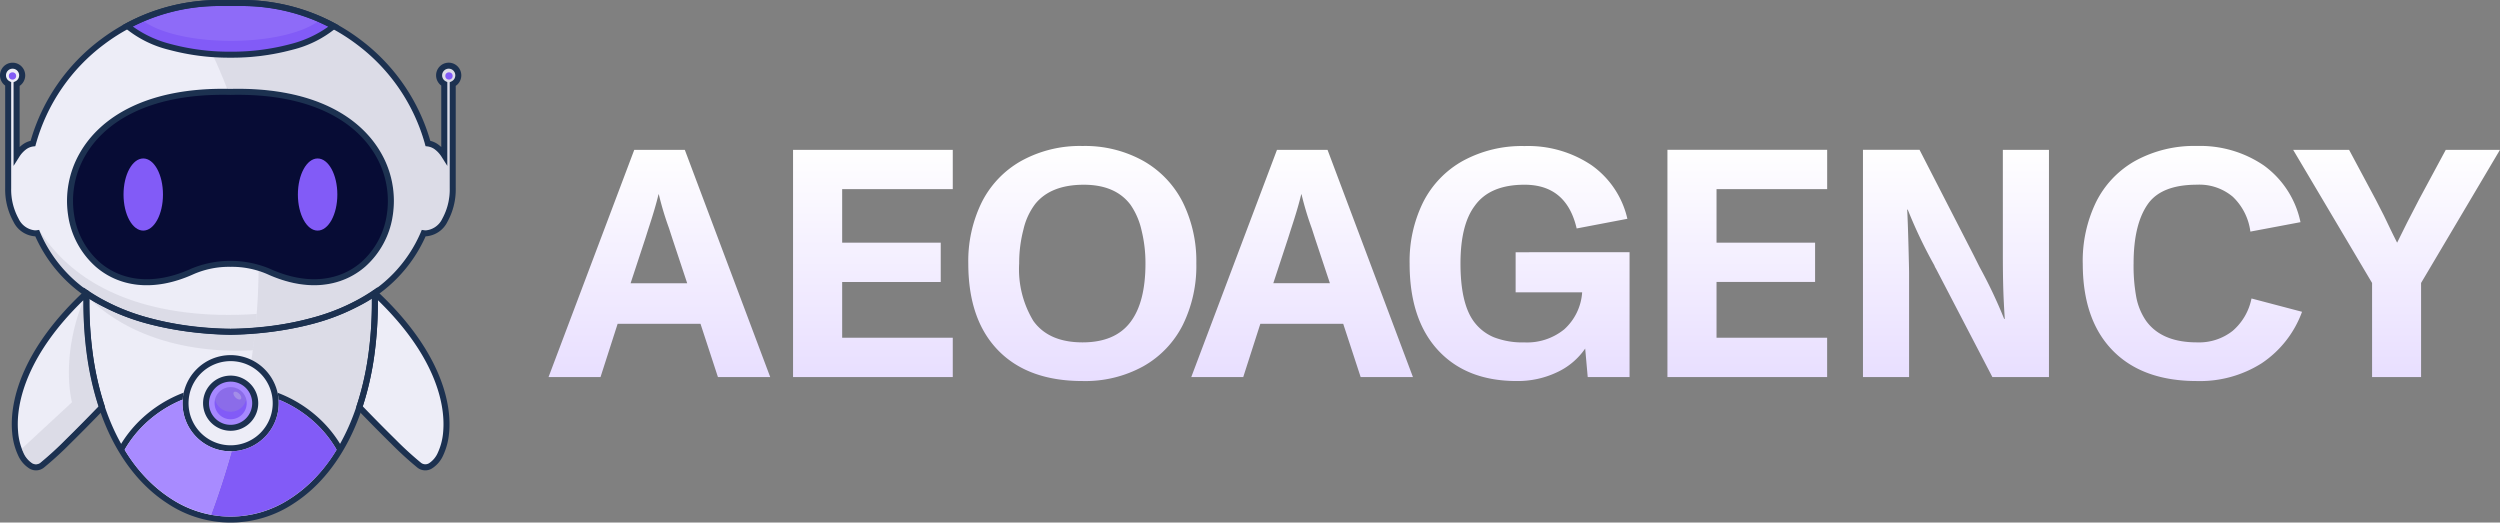 <svg xmlns="http://www.w3.org/2000/svg" xmlns:xlink="http://www.w3.org/1999/xlink" width="308.138" height="64.407" viewBox="0 0 308.138 64.407">
  <rect x="0" y="0" width="308.138" height="64.407" fill="#808080" stroke="none"/>
  <defs>
    <linearGradient id="linear-gradient" x1="0.5" x2="0.5" y2="1" gradientUnits="objectBoundingBox">
      <stop offset="0" stop-color="#fff"/>
      <stop offset="1" stop-color="#d8c7ff"/>
    </linearGradient>
  </defs>
  <g id="Group_567" data-name="Group 567" transform="translate(1649.901 113.148)">
    <path id="Path_651" data-name="Path 651" d="M18.77-6.563H8.555L6.445,0H.039L10.605-28.008h6.23L27.363,0H20.918Zm-1.641-5-1.816-5.469-.43-1.328a37.441,37.441,0,0,1-1.25-4.16h-.039q-.391,1.66-1.27,4.316l-.371,1.172-1.8,5.469ZM30.176-28.008H49.863v4.844H36.23v6.6H48.379v4.844H36.23v6.875H49.863V0H30.176Zm21.6,14a16.435,16.435,0,0,1,1.65-7.52,12.06,12.06,0,0,1,4.863-5.107,14.934,14.934,0,0,1,7.568-1.846,14.745,14.745,0,0,1,7.51,1.846,12.155,12.155,0,0,1,4.854,5.107A16.355,16.355,0,0,1,79.883-14a16.445,16.445,0,0,1-1.66,7.559,12.094,12.094,0,0,1-4.854,5.1A14.808,14.808,0,0,1,65.859.488q-6.719,0-10.4-3.779T51.777-14Zm20,7.207Q73.613-9.238,73.613-14a16.818,16.818,0,0,0-.488-4.111,8.926,8.926,0,0,0-1.348-3.115q-1.855-2.48-5.762-2.48-4.082,0-6,2.383a8.219,8.219,0,0,0-1.436,3.115A16.322,16.322,0,0,0,58.047-14,12.27,12.27,0,0,0,59.8-6.914Q61.7-4.277,65.859-4.277,69.883-4.277,71.777-6.8Zm26.211.234H87.773L85.664,0H79.258L89.824-28.008h6.23L106.582,0h-6.445Zm-1.641-5-1.816-5.469-.43-1.328a37.441,37.441,0,0,1-1.25-4.16h-.039q-.391,1.66-1.27,4.316l-.371,1.172-1.8,5.469Zm36.934-3.828V0h-5.156l-.313-3.516a8.56,8.56,0,0,1-3.486,2.93A11.286,11.286,0,0,1,119.375.488q-6.191,0-9.7-3.8T106.172-14a16.365,16.365,0,0,1,1.67-7.559,12.047,12.047,0,0,1,4.893-5.088,15.157,15.157,0,0,1,7.6-1.826,14,14,0,0,1,8.252,2.354,11.09,11.09,0,0,1,4.424,6.611l-6.25,1.191q-1.25-5.391-6.426-5.391-4.277,0-6.133,2.6Q112.441-18.77,112.441-14q0,4.844,1.6,7.09a5.859,5.859,0,0,0,2.49,1.992,9.737,9.737,0,0,0,3.8.645,7.257,7.257,0,0,0,4.9-1.611,6.739,6.739,0,0,0,2.207-4.561h-8.2v-4.941Zm4.668-12.617h19.688v4.844H144v6.6h12.148v4.844H144v6.875h13.633V0H137.949Zm24.1,0h6.973l6.641,12.93.762,1.523a58.458,58.458,0,0,1,3.027,6.387h.078q-.156-2.344-.2-4.238-.039-1.6-.039-3.828V-28.008h5.684V0h-6.973l-6.953-13.359a1.73,1.73,0,0,1-.2-.41,57.978,57.978,0,0,1-3.281-6.875H167.5q.078,1.465.156,4.355.078,3.047.078,3.418V0h-5.684Zm27.09,14a16.608,16.608,0,0,1,1.641-7.559,11.9,11.9,0,0,1,4.844-5.088,15.089,15.089,0,0,1,7.6-1.826,13.922,13.922,0,0,1,8.232,2.4,11.506,11.506,0,0,1,4.521,6.992L209.8-17.93a7.2,7.2,0,0,0-2.158-4.287,6.386,6.386,0,0,0-4.424-1.494q-4.219,0-5.938,2.227-1.875,2.5-1.875,7.48a21.166,21.166,0,0,0,.342,4.209,7.7,7.7,0,0,0,1.182,2.842q1.914,2.676,6.289,2.676a6.683,6.683,0,0,0,4.395-1.416,7.082,7.082,0,0,0,2.324-3.994l6.23,1.641a12.939,12.939,0,0,1-4.951,6.328,14.206,14.206,0,0,1-8,2.207q-6.719,0-10.4-3.779T189.141-14ZM224.8-11.6l-9.727-16.406h6.895l3.281,6.133,1,1.953q.312.645.7,1.455t.605,1.24l.332.664,1.23-2.48,1.484-2.871,3.281-6.094h6.68L230.84-11.6V0H224.8Z" transform="translate(-1582.33 -66.672)" fill="url(#linear-gradient)"/>
    <g id="_250530140_8bcba42c-a4b4-4821-a64b-389ed4f7ffb1" data-name="250530140_8bcba42c-a4b4-4821-a64b-389ed4f7ffb1" transform="translate(-1649.901 -113.148)">
      <path id="Path_900" data-name="Path 900" d="M808.729,382.591c.772,37.249-36.279,37.26-35.53.033,4.017,2.768,9.829,4.583,17.741,4.767,7.944-.185,13.77-2.013,17.789-4.8Z" transform="translate(-762.538 -346.498)" fill="#ededf7" fill-rule="evenodd"/>
      <path id="Path_904" data-name="Path 904" d="M685.952-13.891H685.8A23.774,23.774,0,0,0,662.79,3.42a2.911,2.911,0,0,0-2.017,1.489v-8.8a1.193,1.193,0,0,0,.687-1.083,1.187,1.187,0,0,0-1.181-1.193A1.187,1.187,0,0,0,659.1-4.976a1.194,1.194,0,0,0,.638,1.059V8.888c0,.021,0,.042,0,.064,0,3.063,1.472,5.546,3.288,5.546a1.99,1.99,0,0,0,.291-.022c2.675,6.6,10.081,11.835,23.815,12.155,13.734-.319,21.138-5.551,23.815-12.155a1.989,1.989,0,0,0,.291.022c1.816,0,3.288-2.483,3.288-5.546V-3.893a1.193,1.193,0,0,0,.687-1.083,1.187,1.187,0,0,0-1.181-1.193,1.187,1.187,0,0,0-1.181,1.193,1.194,1.194,0,0,0,.638,1.059V4.909a2.911,2.911,0,0,0-2.018-1.489,23.773,23.773,0,0,0-23.013-17.311h-2.5Z" transform="translate(-658.726 14.262)" fill="#ededf7" fill-rule="evenodd"/>
      <path id="Path_906" data-name="Path 906" d="M840.807-13.891h-.149a23.907,23.907,0,0,0-11.372,2.825c2.31,2.1,7.138,3.547,12.722,3.547s10.387-1.438,12.7-3.531a23.906,23.906,0,0,0-11.4-2.841h-2.5Z" transform="translate(-813.581 14.261)" fill="#825bf7" fill-rule="evenodd"/>
      <path id="Path_908" data-name="Path 908" d="M770.505,128.787a11.336,11.336,0,0,0-4.667.924c-17.683,8.054-24.144-22.807,4.667-22.119,28.811-.688,22.35,30.173,4.667,22.119a11.334,11.334,0,0,0-4.667-.924Z" transform="translate(-742.103 -96.266)" fill="#070c35" fill-rule="evenodd"/>
      <path id="Path_910" data-name="Path 910" d="M826.405,198.773c1.343,0,2.431,1.991,2.431,4.446s-1.089,4.446-2.431,4.446-2.431-1.991-2.431-4.446,1.089-4.446,2.431-4.446Z" transform="translate(-808.748 -179.242)" fill="#825bf7" fill-rule="evenodd"/>
      <path id="Path_911" data-name="Path 911" d="M1064.915,198.773c1.343,0,2.432,1.991,2.432,4.446s-1.089,4.446-2.432,4.446-2.431-1.991-2.431-4.446,1.088-4.446,2.431-4.446Z" transform="translate(-1025.768 -179.242)" fill="#825bf7" fill-rule="evenodd"/>
      <path id="Path_914" data-name="Path 914" d="M939.864,499.95a3.032,3.032,0,1,1-3.032,3.032,3.032,3.032,0,0,1,3.032-3.032Z" transform="translate(-911.437 -453.283)" fill="#a688ff" fill-rule="evenodd"/>
      <path id="Path_916" data-name="Path 916" d="M950.374,533.238a5.909,5.909,0,0,1-4.067,1.735c-.775,2.763-1.638,5.38-2.532,7.817a12.953,12.953,0,0,0,2.412.226,13.593,13.593,0,0,0,7.392-2.248,18.415,18.415,0,0,0,5.666-5.991,14.136,14.136,0,0,0-2.553-3.226,14.946,14.946,0,0,0-4.6-2.955q.017.224.017.451a5.909,5.909,0,0,1-1.736,4.192Z" transform="translate(-917.756 -479.347)" fill="#ccc" fill-rule="evenodd"/>
      <path id="Path_917" data-name="Path 917" d="M1006.483,393.336a39.779,39.779,0,0,1-7.145,1.2q-.179,1.638-.42,3.244a5.942,5.942,0,0,1,3.224,4.052,15.716,15.716,0,0,1,5.231,3.262,14.941,14.941,0,0,1,2.473,3.034c2.45-4.373,3.979-10.346,3.915-17.92a22.022,22.022,0,0,1-1.928,1.107,26.283,26.283,0,0,1-3.814,1.569q-.745.243-1.537.457Z" transform="translate(-967.929 -353.424)" fill="#c3c3cf" fill-rule="evenodd" opacity="0.4"/>
      <path id="Path_918" data-name="Path 918" d="M969.486,45.475a10.475,10.475,0,0,1-3.395,6.337c-2.765,2.4-6.985,3.246-12.1.916a9.024,9.024,0,0,0-1.053-.4c-.015,2.362-.148,4.693-.376,6.98a38.766,38.766,0,0,0,6.875-1.164q1.017-.274,1.957-.6a25.237,25.237,0,0,0,3.249-1.372,16.833,16.833,0,0,0,8.306-8.627l.109-.27.287.042q.059.009.119.013t.119,0a2.5,2.5,0,0,0,2.007-1.442,7.449,7.449,0,0,0,.911-3.734h0v-.01h0V29.079l.214-.1a.83.83,0,0,0,.235-1.33.806.806,0,0,0-1.146,0,.83.83,0,0,0,.2,1.315l.2.1V39.4l-.683-1.082a3.439,3.439,0,0,0-.841-.94A1.9,1.9,0,0,0,973.77,37l-.25-.029-.064-.244a23.031,23.031,0,0,0-8.44-12.326,23.487,23.487,0,0,0-2.765-1.791,14,14,0,0,1-5.192,2.49,28.6,28.6,0,0,1-7.561.965q-1.058,0-2.077-.067.906,1.944,1.646,3.9l.407.008c10.19-.241,16.052,3.43,18.605,7.971a11.824,11.824,0,0,1,1.406,7.6Z" transform="translate(-921.072 -18.947)" fill="#c3c3cf" fill-rule="evenodd" opacity="0.4"/>
      <path id="Path_919" data-name="Path 919" d="M794.734,395.038a42.856,42.856,0,0,1-10.111-1.341q-.53-.143-1.041-.3a26.7,26.7,0,0,1-4.344-1.736q-.99-.505-1.873-1.072c6.756,6.46,16.4,6.588,20.129,6.361q.139-1.027.253-2.067-1.447.117-3,.154h-.014Z" transform="translate(-766.339 -353.776)" fill="#c3c3cf" fill-rule="evenodd" opacity="0.4"/>
      <path id="Path_920" data-name="Path 920" d="M735.3,306.787c-7.146.508-20.317-.121-26.815-10.362l.109.27a16.83,16.83,0,0,0,8.305,8.627,24.61,24.61,0,0,0,2.434,1.076,38.133,38.133,0,0,0,12.525,2.216l.207.005q1.6-.037,3.085-.163.082-.831.149-1.669Z" transform="translate(-703.668 -268.095)" fill="#c3c3cf" fill-rule="evenodd" opacity="0.4"/>
      <path id="Path_921" data-name="Path 921" d="M684.034,382.958c-13.555,12.612-8.192,23.28-5.481,21.217a100.753,100.753,0,0,0,7.387-7.157,41.668,41.668,0,0,1-1.906-14.059Z" transform="translate(-673.373 -346.832)" fill="#ededf7" fill-rule="evenodd"/>
      <path id="Path_923" data-name="Path 923" d="M1148.415,382.958c13.555,12.612,8.192,23.28,5.481,21.217a100.769,100.769,0,0,1-7.387-7.157,41.663,41.663,0,0,0,1.906-14.059Z" transform="translate(-1102.223 -346.832)" fill="#ededf7" fill-rule="evenodd"/>
      <g id="Group_569" data-name="Group 569" transform="translate(0 0)">
        <path id="Path_901" data-name="Path 901" d="M826.171,520.064a14.947,14.947,0,0,0-4.6,2.955,14.1,14.1,0,0,0-2.755,3.589c-.149-.24-.3-.482-.44-.732a14.9,14.9,0,0,1,2.688-3.4,15.714,15.714,0,0,1,5.231-3.262,5.923,5.923,0,0,0-.125.845Z" transform="translate(-803.655 -470.816)" fill="#1c3150" fill-rule="evenodd"/>
        <path id="Path_902" data-name="Path 902" d="M1042.616,525.876c-.143.25-.291.492-.44.732a14.1,14.1,0,0,0-2.755-3.589,14.946,14.946,0,0,0-4.6-2.955,5.934,5.934,0,0,0-.125-.845,15.716,15.716,0,0,1,5.231,3.262,14.87,14.87,0,0,1,2.688,3.4Z" transform="translate(-1000.485 -470.816)" fill="#1c3150" fill-rule="evenodd"/>
        <path id="Path_903" data-name="Path 903" d="M805.369,375.561c.278,13.424-4.328,22.08-10.337,25.957a14.038,14.038,0,0,1-15.584.006c-6.008-3.871-10.617-12.518-10.347-25.93l.014-.686.565.389a24.519,24.519,0,0,0,7.6,3.383,38.044,38.044,0,0,0,19.887-.009,24.446,24.446,0,0,0,7.619-3.407l.565-.392.014.688ZM794.633,400.9c5.714-3.687,10.116-11.9,10.008-24.643a25.7,25.7,0,0,1-7.278,3.134,42.809,42.809,0,0,1-10.144,1.35H787.2a42.853,42.853,0,0,1-10.111-1.341,25.775,25.775,0,0,1-7.263-3.112c-.1,12.735,4.3,20.937,10.018,24.618a13.292,13.292,0,0,0,14.785-.006Z" transform="translate(-758.81 -339.475)" fill="#1c3150"/>
        <path id="Path_905" data-name="Path 905" d="M682.2-17.26h-.145a23.45,23.45,0,0,0-14.215,4.708A23.037,23.037,0,0,0,659.4-.224l-.065.244-.25.029a1.905,1.905,0,0,0-.907.378,3.438,3.438,0,0,0-.841.94l-.683,1.082V-7.867l.214-.1a.818.818,0,0,0,.345-.3.826.826,0,0,0,.128-.444.825.825,0,0,0-.237-.583.8.8,0,0,0-.573-.239.8.8,0,0,0-.573.239.825.825,0,0,0-.237.583.827.827,0,0,0,.118.428.821.821,0,0,0,.321.3l.2.1V5.214h0a7.448,7.448,0,0,0,.911,3.734,2.5,2.5,0,0,0,2.007,1.442c.043,0,.083,0,.119,0s.079-.008.119-.013l.287-.042.109.27a16.83,16.83,0,0,0,8.305,8.627c3.778,1.928,8.778,3.148,15.166,3.3,6.388-.149,11.388-1.369,15.166-3.3a16.833,16.833,0,0,0,8.306-8.627l.109-.27.287.042c.039.006.079.01.119.013s.076,0,.119,0A2.5,2.5,0,0,0,709.5,8.947a7.449,7.449,0,0,0,.911-3.734h0V5.2h0V-7.867l.214-.1a.819.819,0,0,0,.345-.3.826.826,0,0,0,.128-.444.825.825,0,0,0-.237-.583.8.8,0,0,0-.573-.239.8.8,0,0,0-.573.239.825.825,0,0,0-.237.583.826.826,0,0,0,.118.428.821.821,0,0,0,.321.3l.2.1V2.45l-.683-1.082a3.439,3.439,0,0,0-.841-.94,1.906,1.906,0,0,0-.907-.378L707.43.02l-.064-.244a23.031,23.031,0,0,0-8.44-12.326,23.452,23.452,0,0,0-14.216-4.709h-2.5l0,0ZM682.124-18h2.586a24.185,24.185,0,0,1,14.659,4.859,23.814,23.814,0,0,1,8.65,12.5,2.723,2.723,0,0,1,1.008.476,3.483,3.483,0,0,1,.343.291V-7.453a1.558,1.558,0,0,1-.413-.452,1.565,1.565,0,0,1-.225-.81,1.565,1.565,0,0,1,.454-1.1,1.539,1.539,0,0,1,1.1-.459,1.54,1.54,0,0,1,1.1.459,1.565,1.565,0,0,1,.454,1.1,1.565,1.565,0,0,1-.243.84,1.564,1.564,0,0,1-.443.457V5.2h0v.01h0a8.193,8.193,0,0,1-1.015,4.11,3.2,3.2,0,0,1-2.644,1.807h-.053a17.621,17.621,0,0,1-8.551,8.756c-3.87,1.975-8.979,3.224-15.494,3.376h-.015c-6.515-.152-11.625-1.4-15.5-3.376a17.619,17.619,0,0,1-8.551-8.756h-.053a3.2,3.2,0,0,1-2.643-1.807,8.193,8.193,0,0,1-1.015-4.11h0V5.172h0V5.15h0v-12.6a1.558,1.558,0,0,1-.413-.452,1.565,1.565,0,0,1-.225-.81,1.565,1.565,0,0,1,.454-1.1,1.54,1.54,0,0,1,1.1-.459,1.539,1.539,0,0,1,1.1.459,1.565,1.565,0,0,1,.454,1.1,1.566,1.566,0,0,1-.243.84,1.565,1.565,0,0,1-.443.457V.124a3.485,3.485,0,0,1,.343-.29,2.725,2.725,0,0,1,1.008-.476,23.82,23.82,0,0,1,8.651-12.5A24.184,24.184,0,0,1,682.058-18h.066Z" transform="translate(-654.982 18)" fill="#1c3150"/>
        <path id="Path_907" data-name="Path 907" d="M834.381-17.26h-.145a24.024,24.024,0,0,0-5.8.7,23.259,23.259,0,0,0-4.907,1.826,13.728,13.728,0,0,0,4.68,2.164,27.848,27.848,0,0,0,7.381.94,27.86,27.86,0,0,0,7.364-.936,13.8,13.8,0,0,0,4.679-2.153,23.262,23.262,0,0,0-4.921-1.837,24.028,24.028,0,0,0-5.82-.705h-2.507ZM834.3-18h2.586a24.758,24.758,0,0,1,6,.728,24.009,24.009,0,0,1,5.581,2.158l.461.248-.389.351a13.556,13.556,0,0,1-5.391,2.663,28.6,28.6,0,0,1-7.561.965,28.581,28.581,0,0,1-7.578-.969,13.5,13.5,0,0,1-5.393-2.675l-.387-.352.461-.247a24.017,24.017,0,0,1,5.567-2.145,24.754,24.754,0,0,1,5.98-.724h.066Z" transform="translate(-807.16 18)" fill="#1c3150"/>
        <path id="Path_909" data-name="Path 909" d="M766.75,125.429a10.907,10.907,0,0,0-4.5.891c-5.117,2.331-9.338,1.487-12.1-.916a10.475,10.475,0,0,1-3.394-6.337,11.832,11.832,0,0,1,1.406-7.6c2.553-4.541,8.415-8.212,18.605-7.971,10.19-.241,16.052,3.43,18.605,7.971a11.833,11.833,0,0,1,1.406,7.6,10.474,10.474,0,0,1-3.395,6.337c-2.765,2.4-6.985,3.246-12.1.916a10.909,10.909,0,0,0-4.5-.891h-.029Zm-4.806.22a12.6,12.6,0,0,1,9.641,0c4.812,2.191,8.751,1.423,11.313-.8a9.729,9.729,0,0,0,3.146-5.888,11.1,11.1,0,0,0-1.319-7.128c-2.435-4.33-8.081-7.83-17.951-7.595h-.017c-9.87-.236-15.516,3.264-17.951,7.595a11.1,11.1,0,0,0-1.319,7.128,9.729,9.729,0,0,0,3.146,5.888c2.562,2.226,6.5,2.994,11.313.8Z" transform="translate(-738.362 -92.54)" fill="#1c3150"/>
        <path id="Path_913" data-name="Path 913" d="M910.618,467.808a5.928,5.928,0,1,1-4.192,1.736,5.91,5.91,0,0,1,4.192-1.736Zm3.667,2.26a5.187,5.187,0,1,0,1.519,3.668,5.171,5.171,0,0,0-1.519-3.668Z" transform="translate(-882.191 -424.037)" fill="#1c3150"/>
        <path id="Path_915" data-name="Path 915" d="M936.123,495.838a3.4,3.4,0,1,1-2.406,1,3.392,3.392,0,0,1,2.406-1ZM938,497.359a2.662,2.662,0,1,0,.78,1.882,2.653,2.653,0,0,0-.78-1.882Z" transform="translate(-907.696 -449.541)" fill="#1c3150"/>
        <path id="Path_922" data-name="Path 922" d="M679.916,380.1c-6.722,6.51-8.373,12.412-8.053,16.186a7.47,7.47,0,0,0,.652,2.592,2.94,2.94,0,0,0,1.072,1.307.864.864,0,0,0,1-.033,41.553,41.553,0,0,0,3.169-2.9c1.273-1.248,2.7-2.7,4.022-4.065a36.628,36.628,0,0,1-1.451-6.458,47.91,47.91,0,0,1-.413-6.635Zm-8.791,16.247c-.345-4.061,1.463-10.451,8.919-17.388h0a.369.369,0,0,1,.621.278,47.941,47.941,0,0,0,.4,7.4,35.715,35.715,0,0,0,1.486,6.523.369.369,0,0,1-.08.386c-1.368,1.415-2.861,2.935-4.19,4.239a42.176,42.176,0,0,1-3.238,2.956,1.562,1.562,0,0,1-1.816.088,3.659,3.659,0,0,1-1.373-1.628,8.216,8.216,0,0,1-.725-2.853Z" transform="translate(-669.634 -343.103)" fill="#1c3150"/>
        <path id="Path_924" data-name="Path 924" d="M1145.067,380.1c6.722,6.51,8.374,12.412,8.053,16.186a7.474,7.474,0,0,1-.652,2.592,2.94,2.94,0,0,1-1.072,1.307.864.864,0,0,1-1-.033,41.555,41.555,0,0,1-3.169-2.9c-1.273-1.248-2.7-2.7-4.021-4.065a36.622,36.622,0,0,0,1.451-6.458,47.862,47.862,0,0,0,.413-6.635Zm8.791,16.247c.345-4.061-1.463-10.451-8.919-17.388h0a.369.369,0,0,0-.62.278,47.925,47.925,0,0,1-.4,7.4,35.7,35.7,0,0,1-1.486,6.523.37.37,0,0,0,.08.386c1.369,1.415,2.861,2.935,4.191,4.239a42.176,42.176,0,0,0,3.238,2.956,1.562,1.562,0,0,0,1.816.088,3.659,3.659,0,0,0,1.373-1.628,8.231,8.231,0,0,0,.725-2.853Z" transform="translate(-1098.494 -343.103)" fill="#1c3150"/>
      </g>
      <path id="Path_925" data-name="Path 925" d="M692.345,392.619c-2.893,7.21-1.411,12.582-1.411,12.582l-6.189,5.727q.093.249.2.469a2.94,2.94,0,0,0,1.072,1.307.864.864,0,0,0,1-.033,41.541,41.541,0,0,0,3.169-2.9c1.272-1.246,2.7-2.7,4.017-4.06l0,0a36.624,36.624,0,0,1-1.451-6.458,47.925,47.925,0,0,1-.413-6.635Z" transform="translate(-682.063 -355.622)" fill="#c3c3cf" fill-rule="evenodd" opacity="0.4"/>
      <path id="Path_927" data-name="Path 927" d="M838.56,534.971a5.928,5.928,0,0,1-5.928-5.928q0-.228.017-.451a14.947,14.947,0,0,0-4.6,2.956,14.14,14.14,0,0,0-2.553,3.226,18.413,18.413,0,0,0,5.676,6,13.986,13.986,0,0,0,4.981,2.016c.894-2.437,1.756-5.054,2.532-7.817Z" transform="translate(-810.133 -479.344)" fill="#a88bff" fill-rule="evenodd"/>
      <path id="Path_928" data-name="Path 928" d="M946.307,534.973c-.775,2.763-1.638,5.38-2.532,7.817a12.954,12.954,0,0,0,2.412.226,13.593,13.593,0,0,0,7.392-2.248,18.416,18.416,0,0,0,5.666-5.991,14.139,14.139,0,0,0-2.553-3.226,14.946,14.946,0,0,0-4.6-2.955q.017.223.017.451a5.928,5.928,0,0,1-5.8,5.927Z" transform="translate(-917.755 -479.347)" fill="#825bf7" fill-rule="evenodd"/>
      <g id="Group_572" data-name="Group 572" transform="translate(26.447 47.72)">
        <path id="Path_678" data-name="Path 678" d="M73.632,76.973a1.978,1.978,0,1,1-.055-.463A1.979,1.979,0,0,1,73.632,76.973Z" transform="translate(-69.673 -74.994)" fill="#825bf7"/>
        <path id="Path_679" data-name="Path 679" d="M73.64,76.51a1.98,1.98,0,0,1-3.85,0,1.98,1.98,0,0,1,3.85,0Z" transform="translate(-69.735 -74.994)" fill="#b3b3b3" opacity="0.2" style="mix-blend-mode: screen;isolation: isolate"/>
        <path id="Path_680" data-name="Path 680" d="M74.9,76.893c.237.236.533.323.663.194s.043-.427-.193-.663-.533-.323-.663-.194S74.664,76.657,74.9,76.893Z" transform="translate(-72.326 -75.621)" fill="#e6e6e6" opacity="0.27" style="mix-blend-mode: screen;isolation: isolate"/>
      </g>
      <path id="Path_929" data-name="Path 929" d="M838.964-13.891h-.125a24.218,24.218,0,0,0-9.553,1.9c1.94,1.409,6,2.379,10.688,2.379s8.726-.965,10.672-2.369a24.211,24.211,0,0,0-9.579-1.906h-2.1Z" transform="translate(-811.499 14.648)" fill="#fff" fill-rule="evenodd" opacity="0.1"/>
      <circle id="Ellipse_107" data-name="Ellipse 107" cx="0.451" cy="0.451" r="0.451" transform="translate(1.088 8.911)" fill="#825bf7"/>
      <circle id="Ellipse_108" data-name="Ellipse 108" cx="0.451" cy="0.451" r="0.451" transform="translate(54.887 8.911)" fill="#825bf7"/>
    </g>
  </g>
</svg>
